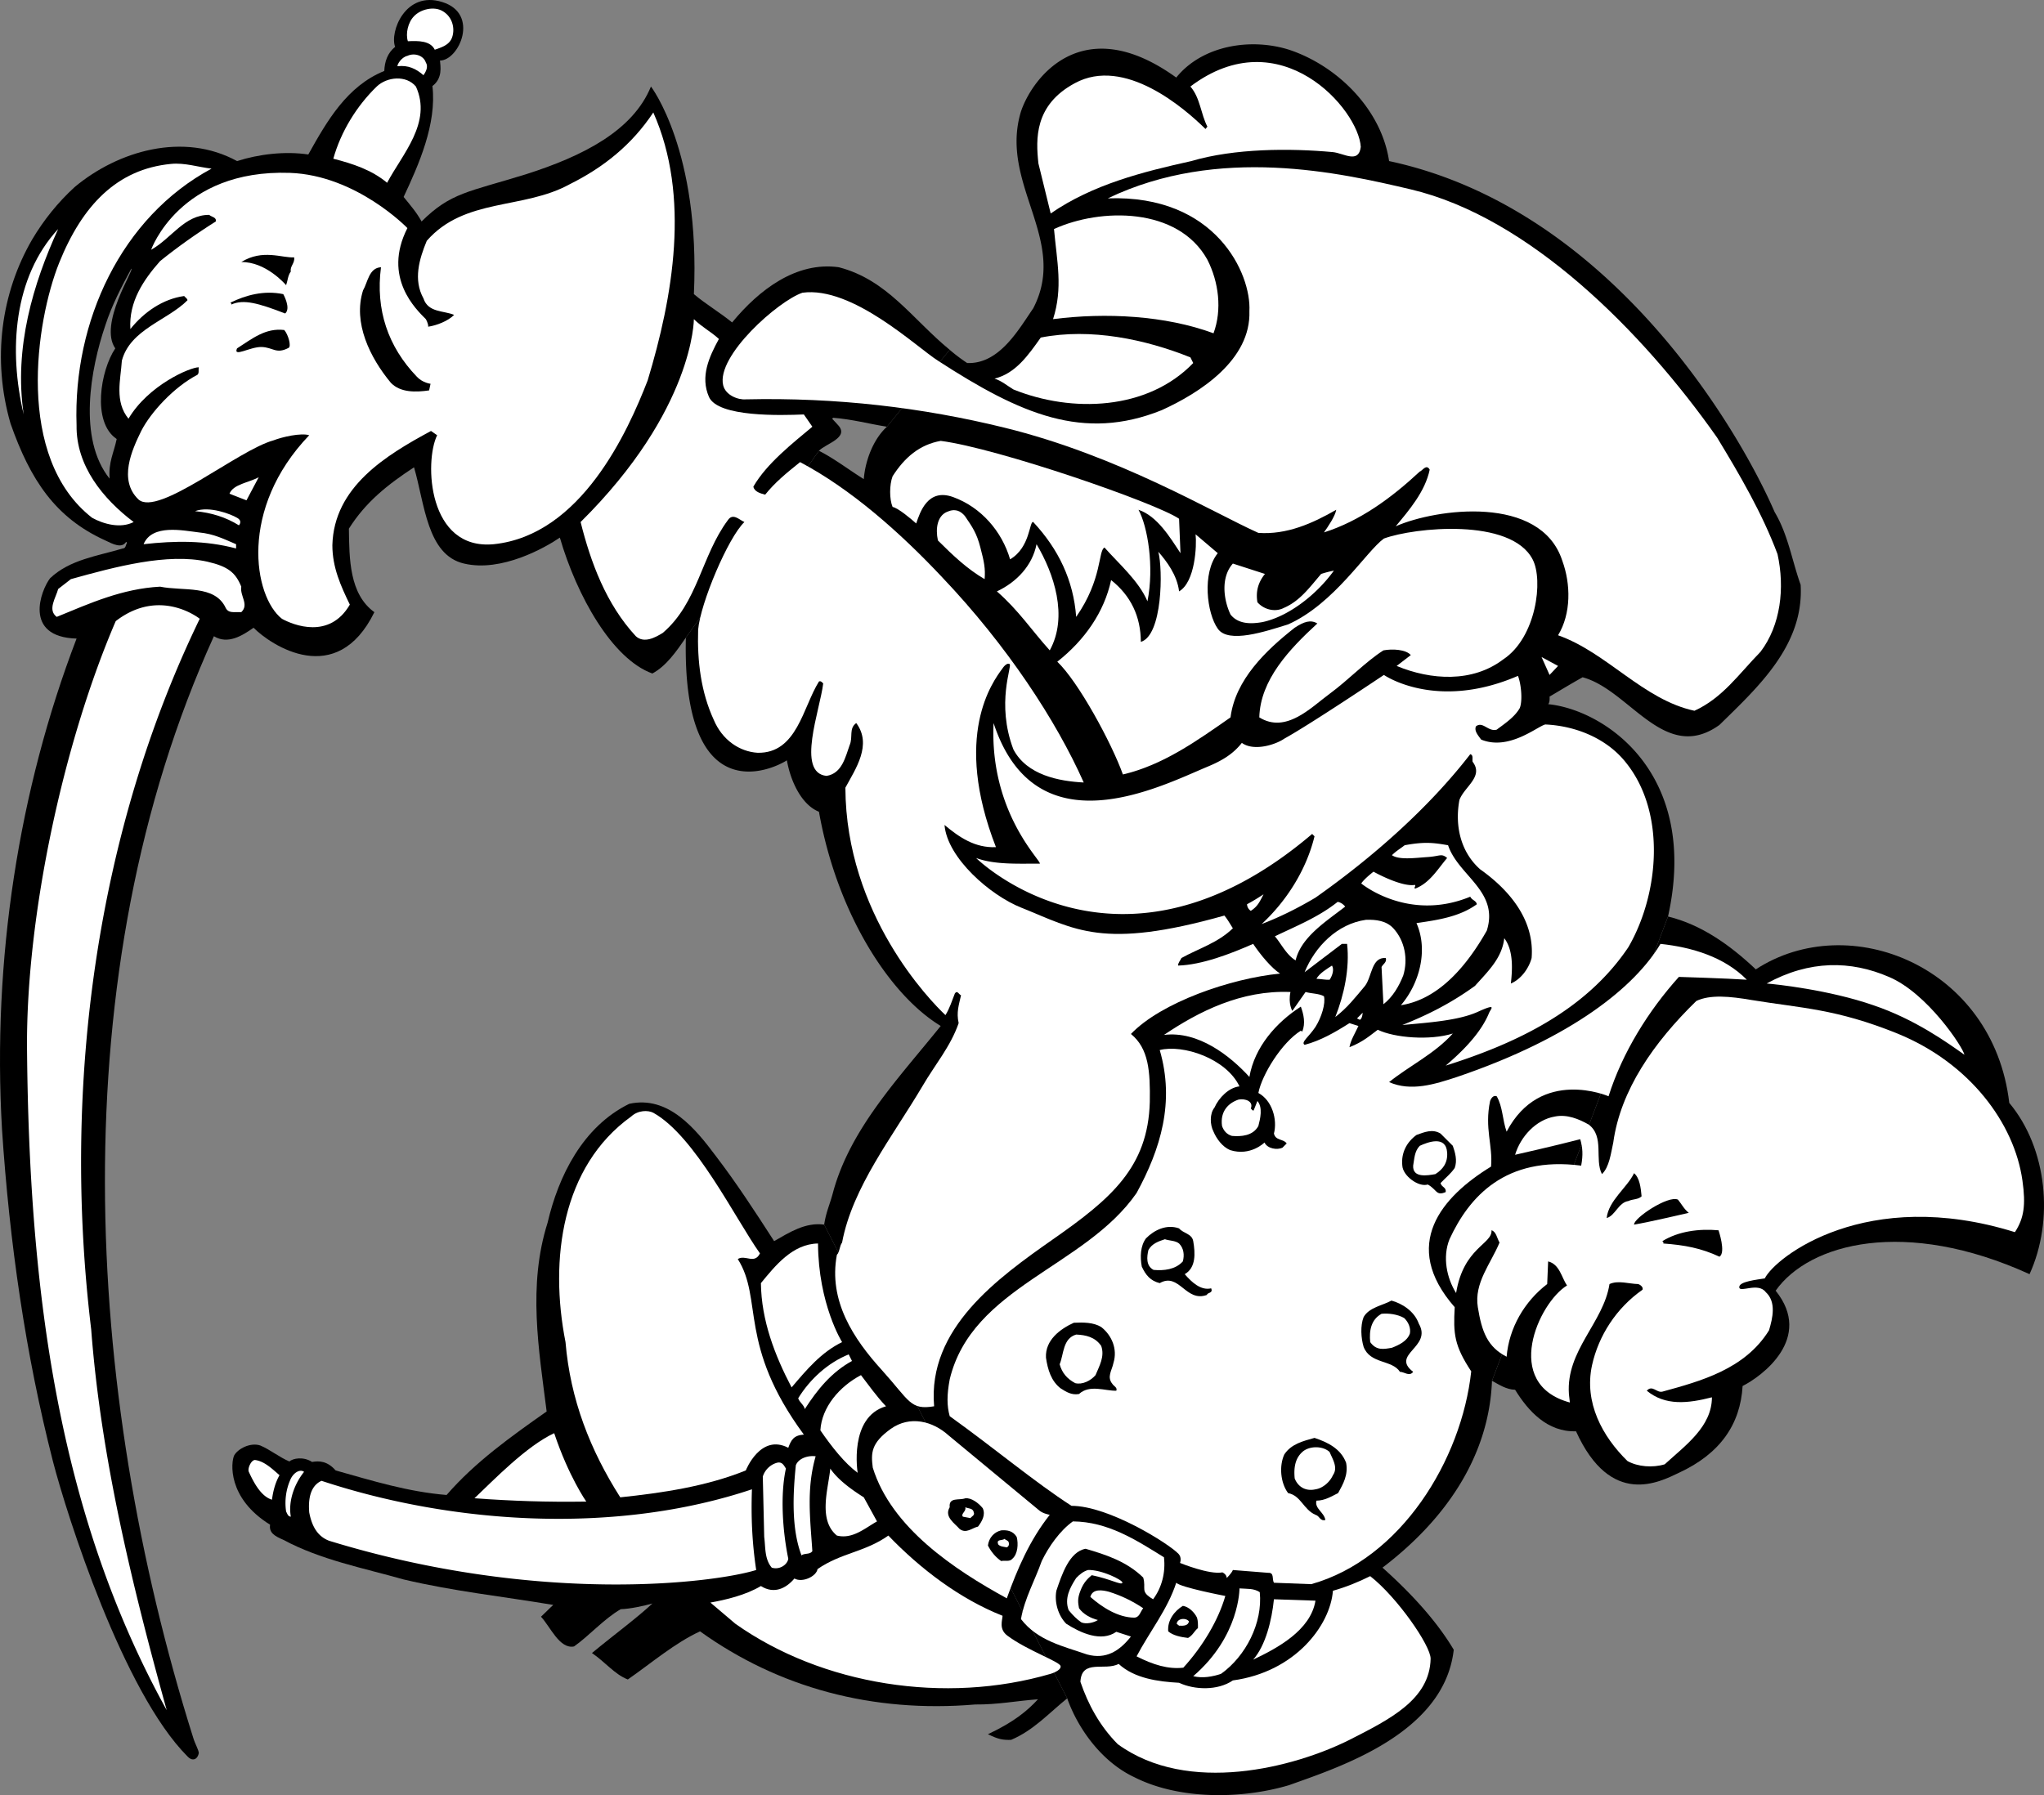 <svg xmlns="http://www.w3.org/2000/svg" width="433.085" height="380.448"><rect width="100%" height="100%" fill="#808080" stroke="none"/><path d="M145.322 135.137c-2.008 2.906-4.125 6-7.098 7.602-8.508-3.067-16-16.422-19.601-28.801-3.079 2.113-12.364 7.383-20.301 5.5-7.864-1.813-8.332-12.7-10.598-20.399-5.574 3.657-10.215 7.32-13.8 13 .085 6.375.085 13.867 5.398 17.7-8.004 16.328-21.93 7-25.598 3.3-2.36 1.664-5.453 3.617-8.402 1.797-32.48 71.457-27.625 159.637-4.399 233.403.426 1.43 1.16 2.57 1.2 3.3-.325 1.551-1.508 1.711-2.399.7-13.605-13.606-25.531-51.051-28.5-62.5-5.808-22.676-9.21-46.356-10.8-70.403-2.079-35.976 3.542-71.973 15.8-104C4.806 135 8.69 125.012 10.623 122.54c4.175-3.96 10.039-4.695 15.398-6.3.668-.024.586-.754.902-1.2l-.199-.203c-.93 1.461-2.777.485-4.402-.297-10.586-4.793-15.887-12.793-20.098-24.8-3.926-13.606-2.012-27.618 4.598-39l15.5 18.199c-3.125 9.16-5.895 24.066.902 32.5-.262-3.528.883-5.438 1.5-8.399-5.324-3.578-3.41-14.613-.3-19.203-3.598-5.144 4.136-16.851 3.398-16.898-2.11 3.894-4.145 7.804-5.5 12l-15.5-18.2c2.422-4.074 5.41-7.816 9-11.101 9.238-7.715 23.082-11.707 34.402-5.5 4.645-1.48 10.184-2.133 15.098-1.398 3.96-7.09 8.195-14.5 16.101-17.7.078-1.93.649-3.804 2.301-5.101-1.207-3.14 2.152-11.996 10-9.5 7.945 2.465 3.555 12.363-.5 12.398.106 1.254.594 3.735-1.601 5.403.933 8.023-2.875 16.613-6.102 23.5 1.477 1.808 2.82 3.378 3.8 5.199 6.188-6.14 9.88-6.219 22.102-10 12.157-3.875 22.688-9.25 26.5-18.602 0 0 10.496 13.64 9.098 44 2.566 2.164 5.496 3.871 8.102 6 5.703-6.933 13.605-12.96 22.601-11.7 10.309 2.665 15.598 11.024 23.5 17.5l-13.3 16.302c-3.805-.61-7.387-1.586-11.403-1.899l-.2.2 1.2 1.3c2.61 2.719-2.688 4.024-4 5.5l-28.2 39.598m208.102 59.1c7.02 1.711 13.13 6.028 18.598 11.2 19.781-12.883 50.32-.664 53.703 28.3 8.102 9.692 9.488 24.922 4.297 36.301-26.309-11.996-46.691-6.574-53.797 3.5 8.113 10.098-2.992 18.188-7 20.2-.473 8.085-4.707 14.332-13.5 18.398-4.086 1.937-14.418 7.473-21.8-8.8-6.055.198-10.13-4.282-12.903-8.798-1.867-.043-3.469-1.129-4.898-1.902l37.3-98.398"/><path d="M316.123 292.637c-.637 16.52-10.407 29.875-23.2 39.601 5.707 5.098 11.325 11.043 15.098 17.399-2.008 17.75-24.133 24.836-34.898 28.7-10.004 2.98-23.278 3.14-32.801-1.7-6.684-3.14-11.817-9.98-14.2-16.7l-51.5-100.398c.438-2.812 1.172-4.133 1.899-6.902 3.687-13.527 13.95-24.191 22.8-35.2-10.886-6.585-21.988-23.933-25.8-45.398-3.574-1.418-5.961-6.222-6.797-10.902-3.21 2.07-22.242 10.785-21.402-26l28.199-39.598c3.348 1.7 6.363 4.063 9.5 6 .285-3.73 1.914-8.37 4.902-11.101l13.301-16.301a35.945 35.945 0 0 0 3.7 2.8c6.804.266 10.878-7.062 14-11.6 7.546-14.52-7.278-26.329-2.602-41.7 2.277-6.863 12.863-21.66 32.902-7.2 5.508-6.831 15.77-8.46 23.899-5.898 10.195 3.383 19.562 12.586 21.199 23.598 46.441 9.918 73.86 56.344 81.699 74.402 2.832 4.746 3.621 10.114 5.5 15.399.75 12.8-9.023 21.68-17.2 29.699-11.613 8.351-19.023-7.45-29-10.098-2.405 1.344-4.683 2.73-7 4.098 0 0 .118 1.238-.3 1.601 11.898 1.184 32.152 14.54 25.402 45l-37.3 98.399"/><path d="M226.123 359.938c-3.887 3.133-7.145 6.797-11.899 8.8-1.762.036-2.625-.09-4.902-1.199 5.543-2.593 8.433-5.039 10.601-7.402-4.53.328-8.52 1.144-13.3 1.101-21.77 1.833-41.645-3.542-58.301-15.5-5.414 2.512-10.219 6.665-15.301 10.2-2.816-1.094-4.773-3.692-7.598-5.602 4.793-3.969 9.586-7.465 12.801-10.5-1.648.473-4.668 1.145-6.703 1.203-3.512 2.016-6.813 5.754-9.898 7.899-3.067.613-5.02-4.192-7-6.301.98-.902 1.734-1.719 2.601-2.5-10.883-1.824-21.062-2.883-31.703-5.398-8.664-2.454-17.621-4.165-25.5-8.403-1.836-.789-3.055-1.504-2.797-3.2-9.117-5.632-8.297-13.3-7.601-14.698.77-1.371 3.37-2.785 5.5-2.102 2.07.86 4.058 2.504 6.199 3.402.734-.683 2.972-1.09 4.8.098 1.532-.273 3.243-.191 5 1.801 7.692 2.16 15.266 4.523 23.5 5.2 6.016-6.95 13.672-12.407 21.2-17.7-1.664-13.191-4.024-26.633.199-40 2.293-9.844 7.422-20.348 17.3-25.2 8.286-1.827 14.067 5.34 18.302 11 4.398 5.743 8.472 12.012 12.398 18.102 3.238-1.855 6.66-4.05 10.602-3.5l51.5 100.399"/><path fill="#fff" d="M93.923 2.438c1.93 1.203 2.5 3.543 1.899 5.398-.578 1.813-2.512 2.258-3.7 2.703-.93-1.91-3.453-1.91-5.699-1.8-.523-1.575.02-4.02 1.301-5.301 1.309-1.426 4.27-2.258 6.2-1m-3.7 10.801c.559.847.07 1.906-.5 2.699-1.547-1.364-3.254-2.18-5.5-1.899-.117-.281.777-1.91 2.098-2.203 1.449-.683 3.406-.113 3.902 1.403m198.098 17.898c-.442 3.637-3.621 1.324-5.899 1.102-9.12-.844-20.851-.805-30 1.898-10.234 2.266-20.902 4.953-29.8 11.102l-2.602-10.602c-.555-5.16-.89-12.375 7.703-17 10.555-5.75 23.262 5.324 27.7 9.7l.398-.5c-1.418-2.735-1.5-6.075-3.598-8.5 19.04-14.391 35.656 4.87 36.098 12.8M88.123 18.336c3.476 7.64-2.875 14.32-6.102 20.403-3.29-2.747-7.281-4.047-11.398-5.102 1.593-5.707 4.933-11.164 9.199-15.3 2.187-2.075 6.238-2.462 8.3 0"/><path fill="#fff" d="M86.322 48.336c-5.364 10.516 1.937 17.305 3.902 19.3 0 0 .559.935.5 1.603 1.77-.262 4.133-1.157 5.5-2.5-2.18-.938-5.52-.45-6.5-3.5-2.195-3.954-.894-8.352.7-12.2 8.015-9.18 20.476-6.574 30.3-12 7.117-3.535 13.145-8.34 17.7-15.203 7.906 17.778 4.16 39.117-1.2 56.8-4.168 10.74-14.05 32.782-32.601 34.7-14.028 1.34-14.735-17.527-12-23.097l-1.301-.903c-9.578 5.172-20.57 11.848-20.899 24.203 0 4.75 1.793 8.657 3.7 12.598-4.297 7.406-11.926 4.367-14.399 3-5.996-4.742-9.172-23.285 5.797-38.898-1.777-.54-5.71.359-7.598 1.097-7.453 2.031-24.476 16.281-28.601 12.5-4.262-4.117-1.383-10.445.601-14.5 2.032-3.976 6.946-9.328 11.899-11.898.422-.36.18-1.012.3-1.602-1.914.02-10.71 3.82-14.898 10.903-2.98-3.637-1.672-8.2-1.402-12.301 1.761-6.645 9.664-8.52 13.902-12.801-.004-.36-.492-.606-.703-.898-4.512.62-8.504 3.39-11.398 7-.364-5.81 2.812-10.454 6.3-14.403 3.68-2.972 7.832-5.906 11.801-8.398.184-.926-.875-.926-1.402-1.399-5.254-.015-7.942 4.953-12.301 7.399 0 0 5.996-17.102 29.402-16.301 14.106.496 24.899 11.7 24.899 11.7"/><path fill="#fff" d="M44.822 35.739C25.712 46.012 15.45 68.082 16.224 90.137c-.125 8.57 5.578 15.574 12.098 20.5-2.774 1.426-6.356.45-8.801-.898-16.371-12.743-11.918-41.684-7-54 4.91-12.227 12.293-19.907 23.703-21 2.926-.293 5.777.683 8.598 1m254.101 4.398c25.047 5.914 49.059 30.062 64.899 52.602 4.77 7.84 9.574 16.066 12.8 24.699 1.579 7.164.68 15.066-3.601 20.699-4.676 4.793-8.016 9.762-14 12.5-10.875-2.332-18.531-12.352-28.898-16 2.793-4.578 2.714-10.848.898-15.8-4.578-14.102-26.773-11.052-35.297-7.298 2.824-3.386 6.246-7.379 7.2-12-.712-1.324-1.606.305-2.102.399-6.02 5.61-12.7 10.496-20.301 12.898.84-1.18 2.39-3.46 2.602-4.797-5.016 2.883-10.473 5.324-16.5 4.899-9.61-4.297-29.567-16.352-53.801-22.301-17.336-4.266-35.543-6.43-54.801-6-1.594.14-4.281-.836-4.797-3-1.48-6.223 11.676-17.871 16.797-19.598 10.598-1.449 24.176 11.528 28.703 14.399 17.567 11.394 30.84 17.136 47.399 10.5 8.199-3.707 18.953-10.711 18.601-21 .43-7.871-7.101-24.73-30-23.899 23.508-11.285 49.274-5.422 64.2-1.902"/><path fill="#fff" d="M255.822 55.04c2.41 4.734 3.144 10.6 1.3 15.597-10.21-3.777-22.835-4.43-34-3 2.126-6.64.825-12.18.2-19.098 9.828-4.484 26.277-4.726 32.5 6.5M5.021 87.836c-3.254-13.644-2.113-29.12 7.3-39.297-5.26 11.48-9.413 25.164-7.3 39.297"/><path d="M62.322 54.54c.203 1.245-.938 1.894-.7 3-.644.85-.644 1.91-1 2.898-.296-.336-4.37-4.98-9.5-4.899 4.52-2.828 8.715-.812 11.2-1m18.402 2.098c-1.18 9.004 1.488 16.84 7.598 23.2 1.21 1.304 2.902 1.5 2.902 1.5l-.3 1.402c-2.825.41-6.083.492-8.102-1.602-4.418-5.316-8.082-12.73-5.899-19.598.993-1.683 1.239-4.777 3.801-4.902m-20.301 9.801c-5.644-2.18-8.812-3.078-11.402-1.899.066-.203-.098-.285-.2-.402 3.278-1.594 7.106-2.652 11.2-1.8 0 0 1.687 2.995.402 4.1"/><path fill="#fff" d="M152.322 71.836c-2.082 3.82-3.996 7.973-2.098 12.3 1.93 4.31 15.328 3.9 20.098 3.7l1.8 2.602c-4.128 3.46-9.667 7.777-12.5 12.699.227 1.105 1.532 1.434 2.5 1.7 2.126-2.63 4.352-4.45 7.399-6.9 10.777 5.688 21.258 14.977 30.102 24.4 13.761 14.476 24.207 30.448 30 43.5-5.27-.266-12.032-1.571-14.899-7-3.73-9.821-.215-17.716-.8-18.098-.676-.391-1.5.898-1.5.898-2.16 2.922-10.59 14.305-1.403 37.902-4.422.203-7.762-2.078-10.898-4.703.59 7.063 9.796 14.953 16.199 17.5 11.574 4.63 17.172 9.008 43.101 1.703.438.485 1.121 1.578 1.801 2.7-3.234 3.12-7.226 4.261-10.902 6.3-.235.567-.723.973-.7 1.598 5.028-.137 11.137-2.5 15.899-4.598 1.559 2.332 3.871 5.114 5.703 6.297-10.465 1.016-25.207 6.106-31.601 12.8 3.78 3.075 4.101 7.927 4 14.403-.38 13.848-8.196 20.508-20.5 29.098-11.766 8.254-26.625 18.91-25.2 35.402-5.09.856-5.172-1.129-11.101-7.703-5.961-6.562-11.336-14.652-9.5-24.398.61-.598.527-1.82 1.101-2.602 2.196-11.762 10.746-22.512 17-33.098 2.703-4.644 5.961-8.39 7.7-13.402-.516-2.32.054-3.867.5-5.898-.446-.164-.77-1.145-1.301-.399-.61 1.535-1.098 3.164-2 4.598-3.254-3.063-21.09-21.36-21.2-48.2 2.145-3.972 5.731-9.105 2.301-13.698-1.62 1.175-.644 2.964-1.402 4.699-.871 2.422-1.602 6.004-4.898 6.5-6.477-.66-1.348-14.016-.7-19.602-.238-.195-.484-.601-.902-.398-3.41 5.414-4.633 15.27-13 15.101-3.82-.238-7.484-2.683-9.297-7-2.695-5.863-3.512-12.379-3.3-19.101.495-5.63 6.331-19.477 9.8-22.801-1.05-.45-2.437-1.996-3.5-.398-5.613 7.523-6.348 17.542-13.8 23.898-1.587.973-3.95 2.277-5.7.7-6.312-6.813-9.57-15.688-11.703-24.2 24.043-23.82 24-43 24-43 1.672 1.668 3.625 2.644 5.3 4.2"/><path d="M61.123 73.739c-2.63 1.367-3.243-.122-5.7-.2-2.43-.062-6.093 2.282-5.199.297 3.258-2.09 6.027-4.37 10-3.898.832.914 1.578 3.515.899 3.8"/><path fill="#fff" d="m252.224 75.739.598 1.199c-9.656 10.039-25.7 10.61-38.098 5.601-1.285-.773-2.508-1.832-4-2.3 4.426-1.079 7.113-4.907 9.797-8.7 10.59-2.074 22.156.371 31.703 4.2m-2.402 34.199.3 7.3c-2.234-3.386-4.921-7.863-8.898-9.199 1.942 3.535 3.367 12.067 1.899 19.399-1.829-4.301-5.985-7.883-9.102-11.399-1.363.664-.426 6.711-6 14.7-.574-7.762-3.75-14.36-9.098-20.102-.84-.285-.597 5.394-4.902 7.902-1.723-5.906-6.121-11.039-12.098-13.203-5.382-1.926-6.992 3.266-7.8 5.602-1.086-.973-3.813-3.274-5-3.5-.688-1.649-.688-4.66 0-6.5 2.57-4.024 5.746-6.711 10.199-7.5 11.918 1.52 45.472 13.086 50.5 16.5m-201.199-5.301c.789-2.024 4.128-2.348 6.199-3.5l-2.598 4.902-3.601-1.402m2 6.699c-2.758-1.719-5.856-2.695-9.301-3 3.039-1.16 7.629.633 8.902 1.403 1.277.695.399 1.597.399 1.597"/><path fill="#fff" d="M207.724 116.04c.828 3.14 1.074 4.491.899 6.698-3.653-2.124-6.668-4.976-9.899-8.199-.555-2.578-.086-5.105 1.797-6 1.82-.855 2.96-.285 3.902.797 1.586 2.34 2.5 3.586 3.301 6.703m117 2.501c2.328 4.382.781 16.57-6.203 21.198-6.535 4.981-15.332 4.415-22.598 1.399l3-2.3c-1.027-1.2-3.879-1.364-5.8-1-3.778 2.405-7.364 6.234-11.399 9.202-3.945 2.895-9.238 8.512-14.902 5 .207-7.968 6.398-14.484 12.3-19.902-1.425-.856-2.835-.39-4.8.902-6.153 4.84-12.586 11.032-13.598 19-7.133 4.98-14.3 10.11-22.8 12.098-2.415-6.711-9.419-19.633-13.903-23.898 5.789-4.56 9.941-10.504 11.402-17.301 4.16 3.297 6.278 7.691 6.301 13.101 4.598-1.375 4.7-15.343 3.7-19.101 1.734 1.965 4.011 4.98 4.398 8.398 3.422-1.972 3.77-9.77 3.5-12.097l4.699 4c-3.371 4.187-2.313 12.742 0 16 2.246 3.257 10.148.57 14.902-.903 9.825-4.39 16.528-15.469 20.301-18.2 6.457-2.366 26.883-4.44 31.5 4.403m-274.703-3.203v.903c-6.555-1.735-12.906-1.653-19.598-.903 1.805-4.332 8.348-2.894 11.7-2.5 3.27.313 5.335 1.426 7.898 2.5m172.402 22.5c-3.855-4.273-6.62-8.508-11.199-12.5 4.168-1.953 7.508-5.457 8.399-10 3.671 6.172 6.765 15.293 2.8 22.5m-171.3-13.5c-.329 1.98 1.71 3.77 0 5.403-1.47-.086-2.688.32-3.301-.903-2.32-4.965-9-3.5-13.899-4.5-8.047.43-14.89 3.528-21.902 6.403-2.027-1.493-.156-4.098.3-5.903l2.7-2.097c9.387-2.614 20.465-5.586 28.902-3.7 4.426 1.02 5.977 2.309 7.2 5.297"/><path fill="#fff" d="M268.021 121.637c-1.48 1.828-1.969 3.781-1.598 6 1.34 1.527 3.7 2.18 5.598 1.2 3.398-1.462 5.434-4.313 7.902-7.2a22.33 22.33 0 0 1 2.7-.7c-3.622 5.052-9.594 9.723-15.102 10.9-2.367.421-5.133.503-6.797-1.598-1.512-3.192-2.082-7.915.5-10.801l6.797 2.199m-225.699 9.5c-21.66 44.695-29.317 98.367-23 150.602 2.074 27.335 8.75 54.539 16 80.699-22.887-41.39-29.156-88.305-29.598-140.301-.187-28.25 7.77-64.875 18.797-90.5 9.414-7.277 17.8-.5 17.8-.5m286.001 11.903-1.7-3.802 3.5 1.899zm-6.699.198c.652 1.59 1.03 5.149.398 6.801-1.078 1.93-3.195 3.313-4.898 4.598-1.797.508-2.938-1.852-4.399-.7-.414.966.484 1.942 1.098 2.801 5.902 2.426 11.93-2.816 13.601-3.199 6.633.305 13.149 3.075 17.098 8.098 8.594 10.695 6.965 27.96.5 39.101-9.09 13.536-23.996 20.458-38.7 25.098 3.63-3.094 7.458-6.918 9.2-11.2.402-.905 1.73-2.073-2.398-.198-4.122 1.87-10.504 2.277-16 2.8 5.578-2.23 10.382-4.675 15.398-8.3 2.805-3.133 5.734-5.903 6.203-10.102 1.977 2.57 1.73 6.64 1.399 9.602 2.207-.926 3.835-3.285 4.398-5.399.66-8.066-4.715-14.422-10.898-18.8-4.243-3.766-5.383-9.383-4.399-14.7 1.05-2.828 5.207-4.945 2.797-8.101-.117-.59.21-1.407-.5-1.602-8.902 11.516-20.793 21.942-32.797 30.402-3.715 2.208-7.46 4.083-11.402 5.598 5.328-4.937 9.48-11.535 11.199-18.598l-.5-.5c-41.098 34.958-71.2 5.098-71.2 5.098 4.012 1.488 9.141 1.164 13.5 1.203.368-.61-10.683-10.843-9.8-29.8 8.89 27.101 35.164 13.496 45.203 9.3 2.918-1.203 5.442-2.59 7.399-5.101 2.574 1.863 7.191.367 9-.899 5.492-3.023 21.101-13.5 21.101-13.5s11.024 7.707 28.399.2"/><path fill="#fff" d="M297.623 179.137c4.113-.766 6.058-.559 9.199 0 2.152 6.469 10.863 9.727 8.199 18.102-3.93 6.937-9.875 14.511-18.2 15.8 3.845-4.465 5.88-11.55 3.302-17.402 4.53-.664 9.093-1.316 12.8-4-.203-.82-1.02-.82-1.402-1.598-13.176 5.434-23.098-2.8-23.098-2.8.621-.985 2.598-2.5 2.598-2.5s5.875 3.304 8.8 2.8c.18.403-.296.508 0 .797 3.126-1.183 4.833-4.195 6.802-6.5-1.235-1.035-1.45-.383-4.102-.2-2.59.169-6.078.673-7.598-.397 1.055-.997 1.465-1.157 2.7-2.102m-29.899 10.403c-.805 1.523-1.21 2.542-2.703 3.5a1.747 1.747 0 0 1-.797-1.403c1.258-.656 2.399-1.39 3.5-2.098m17.297 2.598c-3.82 2.996-9.36 6.418-10.5 11.402-1.953-1.156-3.094-3.597-4.398-5.101 4.48-2.164 9.203-4.035 13.3-7.301.547.086 1.118.414 1.598 1"/><path fill="#fff" d="M295.224 196.738c2.426 2.633 3.16 6.54 2.098 10-.89 2.243-2.196 4.524-4.2 6.098l-.398-7.898c.285-.602 1.18-1.008.899-1.899-3.059-.25-2.895 3.907-4.399 5.899-2.16 2.566-3.707 4.601-6.3 6.601 1.859-4.687 3.081-10.304 2.5-15.5h-1.102l-7.899 6c2.172-5.367 6.895-10.254 13-11.101 2.133-.074 4.32.195 5.801 1.8"/><path fill="#fff" d="M370.123 207.637c-4.059-.285-14.399-.598-14.399-.598-6.437 7.153-11.976 16.032-14.902 25.297 0 0-14.38-6.254-21.598 7.5-.887-2.433-.805-5.281-2.101-7.5-.739-.308-1.227.508-1.399 1-1.215 5.777.606 9.442.2 13.902-10.454 6.399-19.278 16.583-7.7 29.801-.312 5.649-.11 8.121 3.5 13.598-2.035 18.766-14.887 39.777-33.902 45.102l-7.899-.301c-.449-.711.121-2.176-1.199-2.102l-7.5-.597c-.285.707-1.3 1.699-1.3 1.699s.035-.727-.903-1.2c-2.79.555-9-2-9-2s.445-1.082-.297-1.902c-2.047-2.172-14.805-10.203-22.703-10.2-7.879-5.093-16.074-12.019-25.797-19-.613-2.179-.613-4.519 0-7.8 4.723-19.668 28.668-23.738 39.598-39.5 5.094-9.344 8.125-19.262 4.902-30.297 4.875-1.242 14.055 1.754 16.899 7.7-2.274.242-4.391 2.44-5.301 4.5-1.043 1.28-.961 3.64-.2 5.097.622 1.477 1.844 3.188 3.5 3.903 4.329 1.382 7.301-1.602 7.301-1.602.633 1.336 2.688 1.621 3.801 1.102l.899-.903c-.707-1.023-2.336-.535-2.7-2.097.77-2.997-.39-7.028-3.3-8.602.773-3.926 4.968-10.684 9-13.2l.3.2c.715-1.758.309-3.629-.3-5.3-5.254 3.378-9.817 8.593-10.899 14.902-4.047-4.438-10.808-9.813-18.101-8.903 7.375-4.98 16.414-9.543 26.8-9.097-.53 2.507.399 4 .399 4l2.8-4c1.32.37 2.786.289 3.899.898.383 1.512-.52 4.48-1.797 6.5-1.398 2.117-3.164 3.262-2.3 3.8 3.39-.894 6.488-2.683 9.5-4.6l1.898.6c-.676 1.481-1.653 3.028-1.899 4.5 2.953-1.148 4.485-2.59 6-3.698 3.57 1.734 11.102 2.304 15.899.8-3.817 4.274-9.274 6.88-13.5 10.297 4.633 2.04 9.625.48 14.402-1.097 24.64-8.368 37.774-19.258 43.098-28.2 6.668.715 13.511 2.75 18.3 7.598m46.102 15.903c-3.535-2.505-10.43-7.509-19.3-10.5-9.423-3.274-20.786-4.462-22.602-4.602 9.09-4.996 17.844-4.88 25.902-1.399 8.137 3.434 15.684 14.89 16 16.5m-134.5-15.902c-.777.062-1.582-.14-2.8-.2.648-1.144 2.113-2.038 3.3-2.8.524.84.035 2.227-.5 3"/><path fill="#fff" d="M402.021 219.04c15.297 6.23 24.8 18.988 26.5 31.198.723 5.118.336 7.934-1.598 10.899-31.457-9.805-50.734 5.262-53 9.8-1.586.266-5.558.653-5.402 1.9.09 1.194 3.977-1.145 5.602 1 2.285 2.089 1.472 5.51.699 8.1-5.094 8.243-14.457 10.766-22.598 13-1.226.29-2.121-1.5-3.3-.199 3.945 3.258 8.753 2.688 13.8 1.399 0 6.258-5.7 10.25-10 14.2-2.543.773-5.719.53-7.902-.7-5.309-5.207-9.219-12.371-7.5-20.3 1.379-6.243 5.125-12.106 10.699-16 .207-.587-.527-1.075-.898-1.2-1.989-.04-4.27-.852-6.102 0-1.262 8.187-9.246 14.05-8.598 23.3l.2 1.801c-14.477-3.914-6.59-21.167-.602-24.8-1.14-1.64-1.547-4.492-4-5.102l-.2 4.8c-4.84 3.708-8.097 9.33-8.597 15.403-4.062-2.082-5.262-5.3-6.101-10.5-.832-5.144 2.773-9.258 4.601-13.703-.527-.848-.687-2.312-1.703-2.598.2 2.973-5.934 3.625-7.5 13.301-1.992-3.164-2.914-7.64-1.398-11.402 4.128-8.945 11.785-17.688 27.898-15.598.43-2.265.312-3.855-.2-5.601-5.359 1.398-13.8 3.3-13.8 3.3 1.145-3.832 4.402-7.414 8.402-8.101 2.598-.535 5.121.523 7.2 1.7 3.378 2.57 1.18 7.374 2.8 10.5 1.555-1.497 1.883-4.349 2.399-6.7 1.52-11.086 8.578-21.211 17.601-30 2.922-1.39 7.13-.984 11.7-.2 10.648 1.75 17.878 1.844 30.898 7.102m-113.898-2.902-.602-.3 1.203-1.2s-.05 1.266-.601 1.5m-23.102 18.801c.215.105.297.511.602.398l.8-2c1.176 1.38.606 3.742.2 5.3-1.141 2.106-3.665 2.27-5.602 2.103-1.078-.32-1.73-1.055-2.098-2.102-.445-3.188 1.446-4.918 3.5-5.598 1.43-.277 3.223.375 2.598 1.899m-104 30.699c-1.172 2.39-3.125.191-4.7 1.2 5.403 8.519.005 18.19 14 37.202-2.163.149-2.695 1.145-3.3 2.797-5.91-3.078-9 4.8-9 4.8-8.352 3.384-17.719 4.767-26.598 5.7-6.351-9.973-10.586-20.723-11.601-32.898-3.465-17.551-.778-37.262 13.902-47.801 1.45-1.352 3.567-1.39 4.7-.8 8.843 4.905 17.35 22.417 22.597 29.8"/><path d="M307.822 242.836c.5 1.41.988 3.121.402 4.703-.879 1.266-1.86 2-3 3.2.246.917 1.223.835 1.098 1.898-2.074.894-1.836-.527-3.801-1.598-1.938.617-5.277-1.828-5.398-4-.286-2.71.937-4.992 3-6.5 1.683-.61 3.394-1.343 5.101-.3l2.598 2.597"/><path fill="#fff" d="M306.623 244.238c.152 2.208-.907 3.59-2.5 4.598-1.665.297-4.844.867-4.7-1.797.266-1.492.266-3.039 1.399-4.203 1.715-.789 5.543-2.254 5.8 1.402"/><path d="M347.822 253.54c-.735.722-1.875.558-2.801 1-2.086.292-2.82 3.144-4.598 3.597.395-3.711 4.383-6.48 5.801-9.5 1.188.984 1.434 3.101 1.598 4.902m10 3.501s-8.29 1.948-11.598 2.5c-.113-1.368 7.215-6.255 9.297-5.302.77.922 1.258 1.981 2.3 2.801m-104.999 6.001c.441 2.542.605 5.636-1.801 7 1.43 1.652 3.383 3.527 5.602 3 .468 1.093-.832.85-.899 1.398-4.496 1.652-5.879-4.864-10-2.5-1.988-.492-2.965-1.711-3.8-3.5-.387-2.04-.305-4.403.898-6 1.73-1.742 4.336-3.043 7-2.102.918 1.094 2.71 1.094 3 2.703m111.5 3.297c-3.88-1.812-7.38-2.465-11.899-2.797.121-.238-.043-.316-.199-.5 3.414-2.097 7.734-2.668 11.899-2.3 0 0 1.62 4.726.199 5.597"/><path fill="#fff" d="M249.822 263.54c1 .984 1.164 2.452.8 3.796-1.593 1.75-4.035 1.992-6.199 1.8-1.664-.866-1.422-2.82-1.101-4.198.738-1.39 2.207-1.88 3.5-2.301.988.34 2.207.258 3 .902m-76.5.001c.074 12.902 5.101 20.898 5.101 20.898-4.402 2.156-7.418 5.742-10.699 9.601-3.558-6.793-6.41-14.203-6.5-22.101 3.024-3.668 6.688-8.309 12.098-8.399"/><path d="M300.623 280.54c2.894 4.995-6.067 6.464-1.2 10.198-.793 1.07-1.851.012-2.8 0-1.66-2.597-6.301-1.617-7.7-5.3-.554-1.856-.718-4.461 0-6.301 1.153-2.07 4.086-2.477 5.899-3.5 2.261.617 4.867 2.246 5.8 4.902"/><path fill="#fff" d="M297.521 279.336c.945.906 1.434 2.211 1.203 3.3-.582 1.599-2.293 2.411-3.8 3-1.75.31-3.298.634-4.602-1.198-.246-2.403.164-4.766 2.402-6 1.508-.149 3.379.093 4.797.898"/><path d="M233.322 281.238c2.27 1.774 3.492 4.708 2.601 7.598-.332 1.668-1.472 2.973-.199 4.5.274.426 1.09.754.797 1.402-2.313.082-5.652-1.382-7.898.7-1.582.281-2.723-.453-3.899-1.2-2-1.535-2.734-3.976-3.101-6.5-.204-3.75 3.054-6.109 5.898-7.402 2.043-.094 4.16-.094 5.8.902"/><path fill="#fff" d="M233.322 285.238c.804 2.254-.418 4.29-1.2 6.2-1.011 1.183-2.8 2.082-4.3 1.699-1.758-.922-2.817-2.223-3.301-4 .89-2.133.645-5.473 3.5-6.3 2.031.093 3.988.5 5.3 2.402m-52.8 3.199c-4.383 2.394-7.395 6.14-10 10.199-.164-.883-1.145-1.453-1.398-2.3 2.535-4.122 6.363-7.544 10.699-9.298l.699 1.399m7.203 9.602c-7.95 2.292-6 14.097-6 14.097-2.734-2.004-5.504-5.508-7.902-9 .281-4.895 4.027-9.293 8.601-11.7 1.614 2.083 3.243 4.442 5.301 6.602m13.297 6.199s18.492 15.329 19.203 15.899c.79.664 2.2.902 2.2.902-4.262 5.383-6.868 11.492-9.102 17.7-11.203-6.125-24.48-15.004-28.399-27.7-.398-3.105-.37-5.195 3.801-8.203 4.082-2.91 8.914-1.664 12.297 1.402m-83.598-.5c3.067 9.184 6.801 14.5 6.801 14.5-8.68.122-15.441-.125-23.703-.699 4.125-3.918 11.031-11.07 16.902-13.8"/><path d="M285.224 310.04c.457 2.538-.605 4.41-1.703 6.398-1.426.699-2.809 1.593-4.598 1.601-.41 1.703 1.625 2.438 1.899 4.098-1.168.293-1.168-.848-2.098-1.098-2.574-1.133-3.062-4.066-5.8-4.601-1.66-2.23-1.903-5.817-.801-8.2 1.503-2.257 4.027-2.828 6.398-3.5 2.762.915 5.61 2.301 6.703 5.301"/><path fill="#fff" d="M281.724 307.738c.617 1.5 1.836 3.29.7 4.899-.653 1.488-2.2 2.789-3.7 3-1.922.441-3.633-.375-4.402-2.3-.207-2.145.035-4.18 1.601-5.598 1.45-1.352 4.383-1.352 5.801 0m-108.902.898c-1.977 6.871-1.164 13.144-.7 20.101-.546.778-1.605.372-2.3.899-2.153-5.66-1.828-12.906-1.2-19.098.594-1.547 2.711-2.117 4.2-1.902m-113.598 4c-.875 1.562-1.344 3.277-1.601 5.2-2.348-.7-3.895-3.712-4.899-5.9-.34-.745.578-2.679 1.399-2.5 2.05.29 3.84 2.16 5.101 3.2m107.297-1.399c-1.215 5.493-.727 13.149.5 19.098-.14 1.215-1.797 2.438-3.5 1.902-1.555-1.824-1.309-4.351-1.598-6.5l-.3-12.8a4.399 4.399 0 0 1 2.898-2.899c1.137-.34 1.516.418 2 1.2m16.5 6.097 2.8 5.102c-2.597 1.46-5.202 3.82-8.5 3-4.034-3.332-1.823-9.883-1.398-14.2 1.598 2.395 4.668 4.567 7.098 6.098m-118.598-5.398c-2.144 2.676-3.367 6.34-2.8 9.5-.586-.067-.688-.473-1-1.102-.38-2.465.09-4.848.8-6.5.633-1.726 2.16-2.562 3-1.898m94.899 3.699c-.207 5.898.039 11.355.902 17.101-8.762 2.723-45.875 7.5-90.5-6.199-2.64-1.011-3.7-3.375-4.203-6-.227-2.75.18-5.601 2.602-6.703 28.199 9.328 62.652 11.363 91.199 1.8"/><path d="M208.224 319.637c.652 1.41-.16 2.793-1 3.902-1.277.278-2.5 1.578-3.902.5-1.04-1.203-3.32-2.586-2.098-4.601-.246-2.219 2.035-1.407 3.297-1.899 1.262-.156 2.809.985 3.703 2.098"/><path fill="#fff" d="M206.322 320.54c.277.59-.457.831-.7 1.198l-1.601-.3c-.52-.637.785-1.125.5-2 .61.304 1.668.144 1.8 1.101m40.302 9.501c.37 3.222-.442 6.398-2.301 8.898-2.867-1.684-1.399-2.172-2.098-4.602-3.539-3.433-7.855-4.82-12.203-6.098-3.469.625-5.043 5.485-6.2 8.899-.445 2.398.368 5.246 2.102 7 2.989 1.914 7.387 3.95 10.598 1.7l3.102 1c-2.403 3.042-5.254 4.913-9.301 3.8-4.992-1.738-10.45-2.875-14-7.5.781-4.418 2.98-8.246 4.402-12.3 1.512-3.114 3.871-6.45 6.598-8.4 7.457.075 13.32 3.903 19.3 7.602"/><path d="M215.423 325.738c.38 1.497.215 3.614-.902 4.598-.594.727-1.57.32-2.398.5-1.207-.832-2.188-2.05-2.801-3.297.207-1.605 1.265-2.828 2.8-3.203 1.317-.113 2.54.13 3.301 1.402"/><path fill="#fff" d="M212.423 342.438c-.043 1.008-.816 2.808 1 4.199 4.36 3.242 11.254 5.547 11.301 6.5.117.95-2.101 1.602-2.101 1.602-22.38 6.542-48.438 2.386-66.801-10.602l-5.301-4.5c3.3-.59 7.453-1.57 10.703-3.5 2.848 1.805 5.383.437 7.098-1.598 1.68.95 4.64-.433 4.902-2 5.004-3.457 10.082-3.593 15-7.101 6.809 7.093 15.2 13.445 24.2 17m1.3-15.602c.121.48.04.887-.402 1.102-.614-.133-1.348-.133-1.801-.602-.527-1.242.86-.75 1.3-1.2.294.286.7.286.903.7m24.098 8.602c-.223.593-2.43-.766-6.5-1.602-.778.649-1.735 1.5-2.399 3.3-.683 1.708-.5 2.56-.3 3.7.941 1.305 2.488 2.117 4 2.5-.86.598-2.57.922-3.5.5-.942-.637-1.84-1.531-2.7-2.598-.93-2.519.293-4.8 1.598-6.8.73-.77 1.543-1.418 2.5-1.7 2.789-.125 7.46 2.153 7.3 2.7m65.302 16.102c-.188 8.687-8.723 12.874-17.2 17.198-11.672 5.844-34.207 11.762-49.101.899-3.836-3.879-6.278-8.438-7.899-13.2.235-4.929 5.203-2.241 8.098-3.8 3.375 3.105 8.426 3.758 12.8 4 3.255 1.52 8.169 1.71 11.403-.5 13.16-1.781 20.629-11.633 21.2-19 2.765-.781 5.374-1.84 7.898-3.098 5.699 4.438 12.84 14.754 12.8 17.5"/><path fill="#fff" d="M259.623 338.238c-1.473 5.125-4.782 10.688-8.899 15.2-3.215.375-6.418-.63-9.902-2.399 2.75-5.234 6.578-9.957 8.402-15.601.945 1 10.399 2.8 10.399 2.8m7.3-.8c.653 6.531-2.988 13.582-8.199 17.3-1.793.598-3.91 1.004-5.902.5 9.89-8.484 9.8-18.601 9.8-18.601 1.637.129 3.028-.05 4.301.8m-24.699 3.399c-.605.735-.77 1.957-1.902 2-3.426-.043-6.766-2.16-9.301-4.398.5-1.836 2.617-1.43 3.902-1.102 2.625.813 4.985 1.953 7.301 3.5m36.5-1.598c-1.027 6.32-8.113 10.07-13.203 12.5 2.648-3 3.953-8.375 4.402-12.8l8.801.3"/><path d="M253.623 342.836c.214.688.214 1.422.199 2.203-.883.766-1.047 1.5-2.098 2.098-1.555-.191-3.183-.516-4.203-1.398-.203-2.375 1.348-4.333 3.102-5.403 1.257.176 2.48 1.399 3 2.5"/><path fill="#fff" d="M251.923 343.637c-.207.945-1.183.945-2.101.902l-.5-.402c.113-1.184 1.988-1.344 2.601-.5"/></svg>
